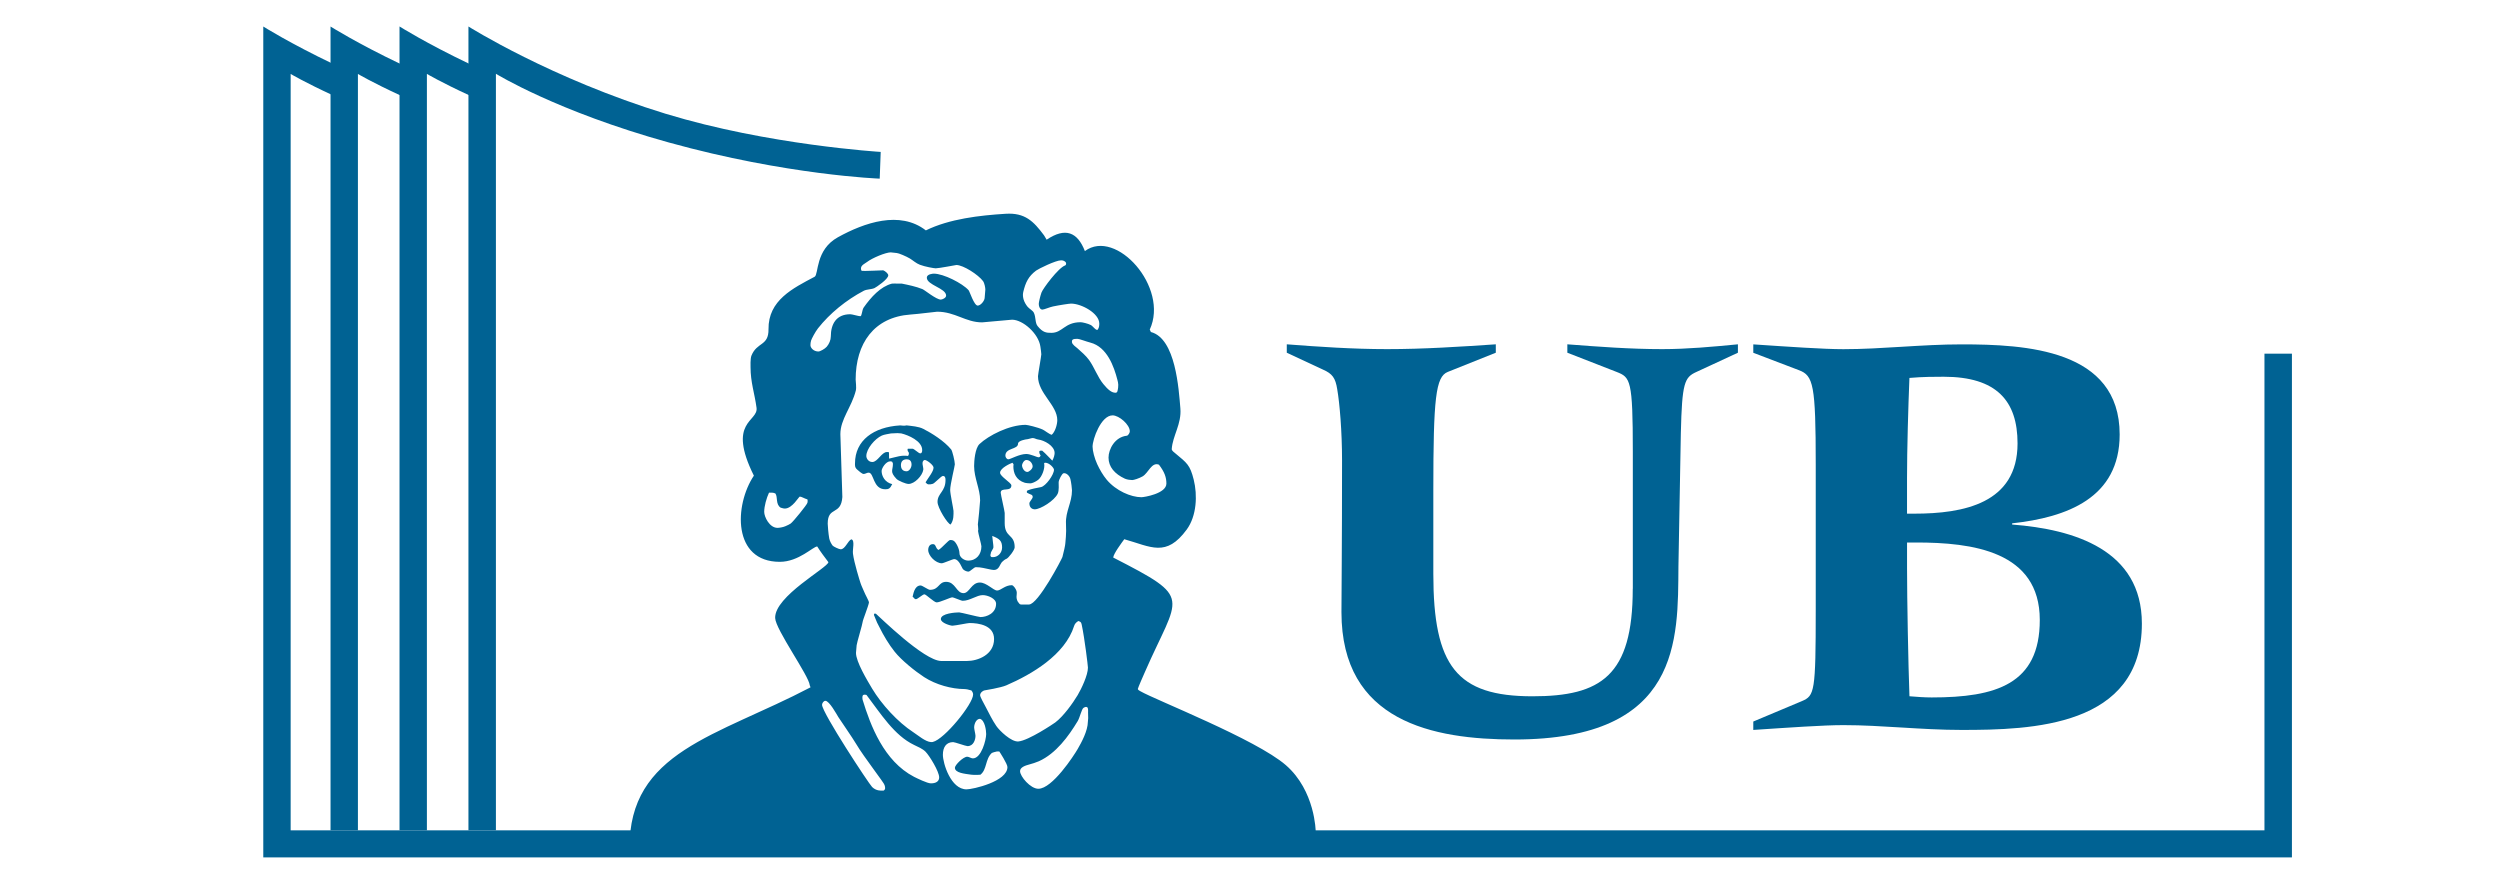 <?xml version="1.0" encoding="UTF-8"?><svg xmlns="http://www.w3.org/2000/svg" id="Ebene_1" version="1.1" viewBox="0 0 841.89 297.64"><defs><style> .st0 { fill-rule: evenodd; } .st0, .st1 { fill: #006293; } </style></defs><g><path class="st1" d="M365.89,238.06c-.47-.01-.65.1-1.01.31-.62.36-1.23,3.24-1.94,4.43-3.11,5.16-7.32,10.94-13.09,13.55-1.04.45-2.2.81-3.34,1.12-1.15.31-3,.89-3,2.21,0,1.79,3.5,5.94,6.16,5.94,4.71,0,11.97-11.18,13.23-13.36,1.32-2.27,3.41-6.13,3.45-9.2.13-1.85.13-.41.06-3.13,0-.45.15-1.83-.53-1.85h0ZM329.95,242.08c-.99,0-1.82,1.3-1.9,2.8-.03.56.45,2.35.45,2.91,0,1.18-.59,3.47-2.69,3.47-.56,0-4.26-1.35-4.82-1.35-2.33,0-3.47,1.71-3.47,4.26,0,2.86,2.66,11.65,7.96,11.65,2.1,0,13.78-2.63,13.78-7.51,0-1.06-2.67-5.18-2.75-5.26h-.75c-.87.21-1.31.3-1.75.51-2.27,2.08-1.59,5.56-3.85,7.33,0,0-1.9.16-3.09-.01-2.31-.32-5.5-.61-5.5-2.35,0-.9,2.8-3.7,4.15-3.7.56,0,1.34.56,1.9.56,2.86,0,4.48-6.24,4.48-8.18,0-1.18-.41-4.68-2.13-5.16h0ZM277.95,236c-.56,0-1.12.78-1.12,1.34,0,2.66,15.75,26.6,16.86,27.69,1.37,1.35,2.97,1.22,3.53,1.22s.45-.11.66-.3c.44-.43,0-1.57,0-1.57,0-.56-7.01-9.52-9.51-13.76-1.18-2.02-5.6-8.4-6.05-9.13-.56-.9-3.04-5.49-4.38-5.49h0ZM290.75,234.01c-.57.32-.25,1.67-.25,1.67,2.64,8.62,7.15,20.65,17.32,25.92,1.01.5,4.45,2.2,5.65,2.2.62,0,2.8-.06,2.8-2.02s-3.25-7.28-4.6-8.65c-.98-.98-2.55-1.65-3.84-2.26-6.72-3.22-11.25-10.56-16.04-16.85,0,0-.68-.19-1.03,0h0ZM363.13,209.13c-.77.46-1.21,1-1.41,1.65-3.08,9.78-14.31,16.32-22.85,20.02-1.88.81-7.14,1.67-7.37,1.7-.48.08-1.44.78-1.44,1.62,0,.56,1.22,2.71,1.95,4.09,1.04,1.96,2.09,4.2,3.52,6.29,1.02,1.49,5,5.41,7.42,5.19,3.42-.3,11.88-6,12.41-6.39,2.75-2.06,5.9-6.46,7.55-9.21,1.23-2.07,3.46-6.7,3.46-9.27,0-.56-1.11-9.83-2.1-14.48-.19-.91-.44-.96-1.13-1.21h0ZM337.46,184.37c0-2.27-.91-2.96-3.32-3.9.18,2.12.39,2.77.4,3.79,0,.56-.9,1.54-.88,2.1,0,0-.28.72-.02,1.02.21.25.23.24.79.24,1.62,0,3.03-1.46,3.03-3.25h0ZM345.63,154.9c-.81,0-1.47,1.34-1.46,1.79.03.91.76,2.24,1.79,2.24.56,0,1.82-1.02,1.79-1.9-.03-.9-.84-2.13-2.13-2.13h0ZM374.65,139.88c-3.87,0-6.72,8.01-6.72,10.53,0,1.43.65,3.92,1.56,5.9.81,1.75,1.93,3.72,3.22,5.26,3.11,3.7,8.15,5.87,11.68,5.87.92,0,8.4-1.23,8.4-4.59,0-2.1-.61-3.88-2.51-6.37-2.49-.97-3.51,2.77-5.5,3.94-1.23.7-2.95,1.24-3.51,1.24s-1.72-.13-2.45-.46c-3.44-1.58-5.52-3.99-5.52-7.1,0-2.83,2.14-6.95,6.17-7.37.36-.03,1-.87,1-1.48,0-2.24-3.59-5.38-5.83-5.38h0ZM347.87,147.5c-.56,0-1.68.45-2.24.45-.09,0-2.8.42-2.8,1.46,0,2.02-4.26,1.34-4.26,4.03,0,.56.45,1.23,1.01,1.23.67,0,3.7-1.79,6.05-1.79,1.34,0,3.7,1.12,4.03,1.12.56,0,.53-.26.78-.54-.24-.52-.45-.69-.45-1.25s.19-.26.37-.45h.6c1.31,1.1,2.42,2.44,3.42,3.37.53-.96.77-2.01.77-2.57,0-2.47-3.57-4.31-5.48-4.54-.73-.08-1.25-.5-1.81-.5h0ZM258.97,165.9c-.85,1.84-1.62,4.55-1.62,6.48,0,1.68,1.79,5.38,4.48,5.38.56,0,1.78-.18,2.62-.54.7-.28,1.43-.65,1.8-.9.81-.55,5.5-6.34,5.65-6.99.18-.73,0-1.16,0-1.16-.97-.26-2-.94-2.56-.94-.34,0-2.52,4.03-5.04,4.03-.56,0-.99-.22-1.41-.3-1.77-1.14-.9-3.57-1.78-4.78-.73-.35-1.51-.29-2.13-.28h0ZM292.64,202.86c-.24,1.37-2.14,6.07-2.14,6.59,0,.56-2.02,7.28-2.02,7.84s-.22,2.02-.22,2.58c0,3,3.77,9.22,5.45,12.05,3.17,5.27,8.6,11.25,13.86,14.67,1.64,1.07,4.04,3.18,5.94,3.31.24.03.42,0,.61-.04,3.92-.88,13.58-12.82,13.58-15.97,0-.56-.25-.96-.58-1.38-.95-.29-1.77-.47-2.44-.47-4.17-.03-9.44-1.41-13.47-4.02-3.05-1.99-7.62-5.66-9.92-8.55-1.96-2.44-3.77-5.5-5.14-8.27-.22-.44-.5-.99-.79-1.54l-1.06-2.57c.04-.36.12-.35.09-.43h.56c1.31,1.11,16.2,15.82,21.97,15.93h8.74c3.64,0,9.1-2.1,9.1-7.4,0-4.62-5.15-5.38-8.29-5.38-.56,0-4.51.83-5.71.9-.59.03-3.92-.9-3.92-2.24,0-1.93,4.99-2.24,6.16-2.24.56,0,6.61,1.57,7.17,1.57,2.1,0,5.27-1.26,5.27-4.48,0-1.76-2.83-2.91-4.48-2.91-2.07,0-4.32,1.91-6.76,1.91-.56,0-2.98-1.16-3.54-1.16s-4.23,1.73-5.24,1.7c-.89-.02-3.56-2.72-4.12-2.72s-2.3,1.64-2.86,1.64-.72-.65-1.11-.81c.17-.4.46-3.81,2.7-3.81.56,0,2.56,1.47,3.12,1.47,3.16,0,2.83-2.69,5.49-2.69,3.14,0,3.39,3.81,5.83,3.81,1.99,0,2.66-3.58,5.49-3.58,2.3,0,4.57,2.69,5.83,2.69s2.63-1.79,4.93-1.79c.56,0,1.38,1.24,1.6,1.94.2.64,0,1.31,0,1.98s.26,1.51.62,1.87c.31.31.36.71.92.71h2.66c3.08,0,11.09-15.38,11.26-15.99.42-1.54.98-4.06.98-4.62s.42-3.03.22-6.62c-.2-4.09,2.02-7.11,2.02-11.2,0-.56-.26-2.72-.54-3.84-.34-1.29-1.67-2.27-2.48-1.86-.29.15-1.47,2.06-1.47,3.01,0,.56.18,2.73-.3,3.76-1.06,2.35-5.81,5.31-7.77,5.31-.59,0-1.79-.36-1.79-2.02,0-.56,1.12-1.57,1.12-2.13,0-.92-.75-.74-1.81-1.39,0,0-.42-.22,0-.79,1.52-.63,3.06-.82,4.63-1.16,1.57-.34,4.35-4.14,4.35-5.85,0-.59-1.57-2.35-2.91-2.35-.56,0-.39.3-.39.3.3,1.55-.69,4.4-2.04,5.47-.81.64-2.06,1.18-2.62,1.18s-1.58-.12-1.83-.19c-3.06-.92-3.89-3.39-3.89-5.52,0-.73.29-.46-.3-1.23-.6.17-4.18,1.76-4.18,3.36,0,1.26,3.81,3.36,3.81,4.26,0,2.33-3.59.48-3.59,2.47,0,.56,1.34,6.25,1.34,6.81v3.42c0,5.01,3.36,3.58,3.36,8.15,0,.93-2.07,3.6-2.77,3.88-.67.25-.99.64-1.55,1.12-.46.61-.39.68-.87,1.5-.77,1.31-1.78,1.2-2.72,1.02-2.28-.44-3.32-.83-5.2-.83-.56,0-1.9,1.5-2.46,1.5s-1.38-.33-1.88-.86c-.28-.28-1.24-3.35-2.92-3.35-.56,0-3.6,1.4-4.16,1.4-2.07,0-4.59-2.52-4.59-4.48,0-.14,0-1.97,1.58-1.97,1.15,0,.75,1.36,1.9,1.97,1.4-.91,3.36-3.36,3.92-3.36s.81.04,1.17.26c.84.5,1.96,2.79,1.96,4.22,0,1.34,1.57,2.46,2.91,2.46,2.83,0,4.48-2.13,4.48-4.82,0-.56-1.12-4.48-1.12-5.04s0-.31.06-.55c-.06-.69-.06-1.37-.14-1.79.08-.19.76-7.52.76-8.08,0-3.84-2.02-7.54-2.02-11.54,0-1.65.3-6,1.81-7.43,3.05-2.88,10.01-6.47,15.55-6.47.56,0,4.04.8,5.78,1.61.53.22,2.21,1.58,2.99,1.74,1.14-.95,1.88-3.47,1.88-4.93,0-5.1-6.5-8.99-6.5-14.79,0-.56,1.12-6.83,1.12-7.39s-.2-1.72-.31-2.59c-.62-4.4-5.91-9.06-9.55-9.06-.56,0-9.52.9-10.08.9-5.55,0-9.08-3.59-15.13-3.59-.56,0-6.09.76-8.97.95-12.32.87-18.48,9.75-18.48,21.91,0,.56.31,2.61.06,3.67-1.43,5.66-5.21,9.64-5.21,14.71l.67,21.17c-.45,6.35-4.93,2.97-4.93,8.97,0,.56.23,3.41.51,4.95.17.92.75,1.92,1.14,2.43.22.31,2.16,1.25,2.72,1.25,1.54,0,2.43-2.96,3.6-3.36,1.26.36.34,3.3.53,4.82.39,3.13,2.33,9.25,2.54,9.89.37,1.12.79,1.86,1.12,2.7.53,1.35,1.73,3.32,1.73,3.88h0ZM362.89,114.11c-.56,0-1.3-.02-1.66.27-.18.15-.28.39-.24.85.06.81,1.42,1.68,1.82,2.04,1.31,1.17,2.88,2.51,3.94,3.97,1.82,2.55,2.83,5.66,4.79,8.07,1.57,1.91,2.78,2.95,4.12,2.95.56,0,.65-.54.65-.54.25-.94.27-1.6.27-2.16s-.17-1.19-.3-1.69c-1.12-4.33-3.43-11.04-9.1-12.5-1.39-.36-3.72-1.26-4.28-1.26h0ZM357.29,87.67c-1.77,0-7.61,2.87-8.37,3.45-2.57,1.93-3.55,3.93-4.34,7.24-.22.93-.06,1.8.11,2.45.25.9.83,1.86,1.37,2.51.56.67,1.72,1.24,2.09,1.99.73,1.49.38,3.41,1.27,4.5,1.76,2.18,2.94,2.28,4.63,2.28,3.78,0,4.43-3.58,9.86-3.58.56,0,2.42.43,3.44.95.69.35,1.88,2.14,2.34,1.5.48-.67.5-1.44.5-2,0-3.42-5.94-6.72-9.52-6.72-.56,0-4.06.53-6.07.96-1.09.22-3,1.06-3.56,1.06-.81,0-1.23-.98-1.23-1.9,0-.56.44-2.46.9-3.81.45-1.33,5.75-8.45,8-9.17.24-.15.3-.33.31-.59.01-.28-.05-.41-.31-.66-.5-.37-.83-.46-1.39-.46h0ZM300.03,84.98c-1.79,0-6.3,1.9-8.04,3.24-.63.49-2.05,1.07-2.05,2.14,0,.56.16.77.26.86.58.1,7.23-.19,7.23-.19.65.22,1.7,1.12,1.7,1.68,0,1.32-4.08,4.04-4.64,4.3-1.04.47-2.61.39-3.59.9-5.97,3.14-11.46,7.62-15.44,12.66-.92,1.18-2.17,3.56-2.32,4.1-.16.56-.22,1.01-.22,1.57,0,.9,1.06,2.13,2.69,2.13.56,0,2.22-.91,2.8-1.61.79-.92,1.37-2.26,1.37-3.43,0-4.2,1.82-7.51,6.58-7.51.56,0,2.8.67,3.36.67s.52-2.07,1.15-2.96c2.5-3.52,5.65-7.02,9.5-8.02.21,0,.63-.06,3.34,0,2.23.45,4.73.97,6.91,1.84.73.28,4.66,3.54,6.2,3.54.45,0,1.79-.53,1.79-1.34,0-2.52-6.5-3.53-6.5-6.05,0-1.21,2.07-1.35,2.35-1.35,3.28,0,9.66,3.27,11.71,5.57.39.42,1.85,5.19,3.08,5.19,1.01,0,2.35-1.65,2.35-2.69,0-.56.22-2.13.22-2.69s-.25-2.14-.78-2.87c-1.6-2.16-6.67-5.42-8.97-5.42-.08,0-5.97,1.12-6.95,1.12-.56,0-3.69-.55-5.34-1.2-1.26-.47-2.33-1.47-3.34-2.09-1.2-.73-3.87-1.86-4.43-1.86s-1.46-.22-2.02-.22h0ZM212.01,285.77c-.34-32.73,29.47-37.79,60.94-54.31l-.26-.7c-.26-3.17-11.52-18.78-11.65-22.63-.25-7.34,17.78-16.97,17.93-18.82-1.3-1.72-2.62-3.45-3.76-5.28-1.3-.07-6.22,5.17-12.6,5.17-15.99,0-15.37-19.09-8.74-29.02-9.15-18.39,1.54-18.09.9-22.86-.65-4.86-2.03-8.56-2.02-13.73,0,0-.11-2.79.29-3.8,1.87-4.69,5.83-3.18,5.76-8.92-.12-9.76,8.22-13.79,15.53-17.67,1.39-.74.18-9.07,7.83-13.3,8.93-4.93,20.87-9.09,29.63-2.31,7.91-3.9,18.17-5.06,26.88-5.6,6.48-.4,9.36,2.48,12.92,7.27l.87,1.46c6.31-4.24,10.39-2.58,12.88,3.83,10.48-7.78,28.43,12.21,21.85,26.44l.38.82c8.36,2.16,9.38,19.25,9.93,25.73.44,5.23-2.61,9.2-2.91,13.67-.04.57.89,1.18,1.25,1.49,3.87,3.22,4.9,3.83,6.15,8.82,1.3,5.21,1.02,12.19-2.34,16.79-6.95,9.49-12.05,5.8-21.04,3.27-.9,1.22-3.61,4.85-3.73,6.17,27.3,14.01,22.11,12.32,10.66,38.59-.29.66-2.36,5.33-2.37,5.67,0,.33.68.65.89.78,4.94,2.87,38.97,16.19,48.95,24.87,9.94,8.64,10.06,22.37,10.06,22.37l.11,5.76h-231.18Z"/><path class="st0" d="M305.41,154.67c-1.32,0-2.02.67-2.02,2.02,0,.73.28,2.02,1.9,2.02.9,0,1.68-1.21,1.68-2.24,0-.42-.06-1.79-1.57-1.79h0ZM300.14,145.94c-1.14.23-2.33.37-3.18.74-2.35,1.06-5.22,4.47-5.22,6.88,0,.78.67,2.02,2.02,2.02,1.79,0,3.14-3.36,4.93-3.36.56,0,.48-.03.68.16,0,.63,0,1.3.03,2.06,2.79-.62,4.03-1.21,6.42-.9.04-.31.26-.31.26-.87s-.45-.56-.45-1.12-.03-.26.15-.45h1.5c.56,0,2.04,1.57,2.6,1.57s.67-.56.67-1.12c0-3.05-4.68-5.04-7.05-5.6-.71-.1-1.53-.15-3.38,0h0ZM303.06,143.25c1.8.23,2.01,0,2.25,0,1.8.23,4.02.35,5.65,1.19,2.8,1.43,6.98,4.03,9.36,6.92.39.47,1.23,3.94,1.23,5,0,.56-1.57,6.79-1.57,8.63,0,1.32,1.12,6.5,1.12,7.06,0,1.15.15,3.06-.97,4.58-.98-.13-4.41-5.62-4.41-7.61,0-2.94,2.69-3.42,2.69-7.39,0-.73-.14-1.35-.9-1.35-.56,0-2.94,2.69-3.5,2.68,0,0-1.2.37-1.79,0-.25-.16-.53-.55-.53-.55.94-1.55,2.69-3.65,2.69-4.93,0-.9-2.37-2.66-3-2.58-1.36.45-.33,2.37-.45,3.27-.28,2.02-2.94,4.8-4.96,4.8-.98,0-3.5-1.1-4.06-1.69-2.35-2.49-1.21-2.85-1.21-5.04,0-.56-.22-.34-.19-.7-.14.03-.14-.19-.71-.19-1.48,0-2.91,2.35-2.91,3.25,0,1.71,1.11,3.87,3.57,4.43-.73,1.56-1.25,1.73-2.34,1.73-4.23,0-3.73-5.6-5.6-5.6-.56,0-1.12.45-1.68.45s-1.64-1.03-2.14-1.45c-.92-.76-.77-1.6-.77-2.13,0-7.76,6.32-12.24,15.13-12.77h0Z"/></g><g><path class="st1" d="M549.84,198.27c0,29.33-10.72,36.21-33.78,36.21-25.49,0-33.38-10.11-33.38-41.26v-28.12c0-31.15.81-38.23,4.86-39.85l16.18-6.47v-2.83c-12.13.81-24.27,1.62-36.61,1.62-11.53,0-23.26-.81-33.78-1.62v2.83l12.14,5.66c3.23,1.41,4.25,2.83,4.85,6.67.81,4.66,1.62,14.16,1.62,23.87,0,29.33-.2,44.5-.2,51.17,0,36.82,30.75,42.88,58.26,42.88,56.23,0,55.02-33.78,55.22-58.25l.81-44.9c.4-17,1.21-18.81,5.26-20.63l13.96-6.47v-2.83c-8.49.81-16.99,1.62-25.48,1.62-10.72,0-21.44-.81-31.96-1.62v2.83l16.59,6.47c4.65,1.82,5.46,2.63,5.46,26.9v46.12h0Z"/><path class="st0" d="M611.46,205.35c0,27.71-.4,28.93-4.65,30.75l-16.38,6.88v2.83c12.14-.81,23.67-1.62,30.34-1.62,12.95,0,26.29,1.62,39.84,1.62,23.46,0,60.68-1.01,60.68-35.8,0-24.88-22.86-31.76-43.69-33.37v-.4c18.41-2.02,36.21-8.5,36.21-29.93,0-28.73-31.76-30.34-53.2-30.34-13.55,0-26.9,1.62-39.84,1.62-6.67,0-18.21-.81-30.34-1.62v2.83l15.37,5.86c4.85,1.82,5.66,4.85,5.66,31.76v48.95h0ZM642.2,182.69h3.04c18.81,0,41.67,2.83,41.67,26.09,0,21.64-14.77,26.09-36.41,26.09-2.43,0-5.05-.2-7.48-.4-.4-10.72-.81-32.57-.81-43.08v-8.7h0ZM642.2,161.25c0-10.12.41-24.07.81-33.98,4.45-.4,8.9-.4,11.53-.4,17.8,0,24.88,8.09,24.88,22.45,0,20.23-18.2,23.66-34.79,23.66h-2.43v-11.73h0Z"/></g><g><path class="st1" d="M224.25,38.33c34.39,10.52,72.33,12.83,72.33,12.83l-.33,9s-31.29-1.15-71-12.17c-37.83-10.5-58.25-23.15-58.25-23.15v254.76h-9.25V8.92s27.83,17.58,66.5,29.42Z"/><path class="st1" d="M112.24,32.16c-9.52-4.38-14.36-7.26-14.36-7.26v254.73h664.69V119.09h9.25v169.64H88.66s0-279.8,0-279.8c0,0,8.94,5.64,23.56,12.62"/><path class="st1" d="M134.89,32.16c-9.52-4.38-14.36-7.26-14.36-7.26v254.73s-9.22,0-9.22,0V8.93s8.93,5.64,23.56,12.62"/><path class="st1" d="M158.12,32.14c-9.52-4.38-14.36-7.26-14.36-7.26v254.74s-9.22,0-9.22,0V8.91s8.93,5.64,23.56,12.62"/></g></svg>
